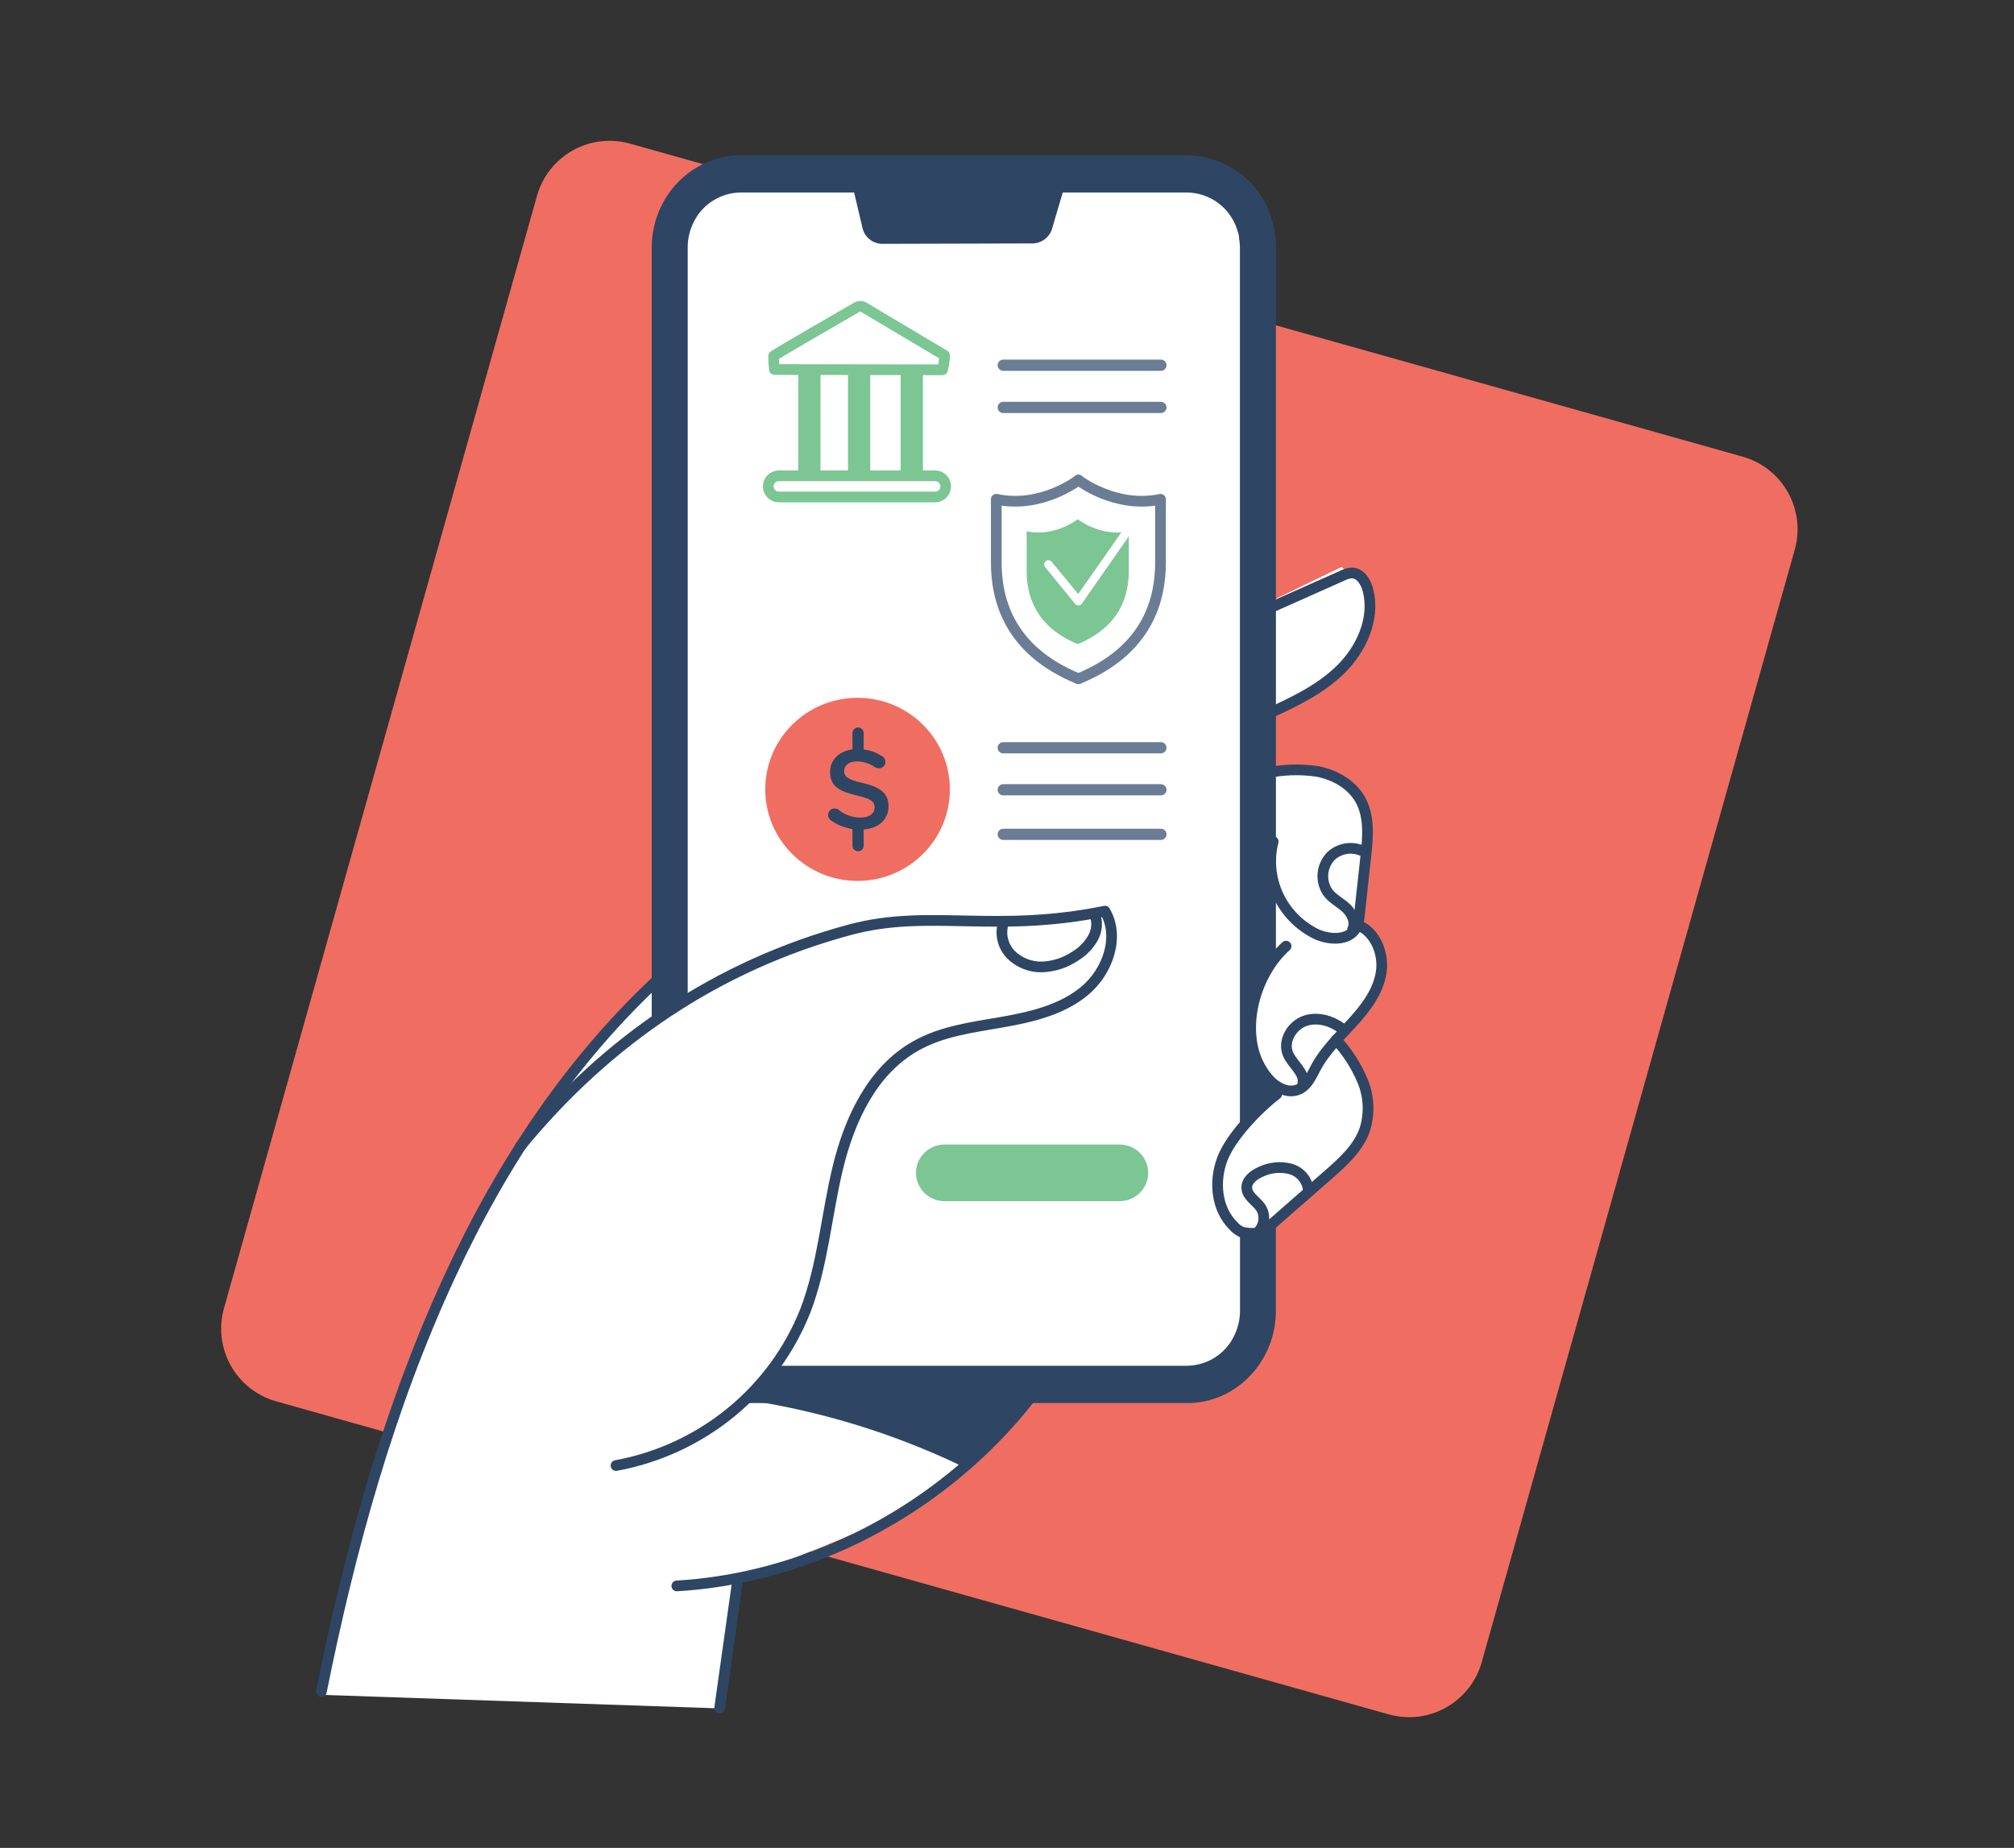 <?xml version="1.0" encoding="utf-8"?>
<svg xmlns="http://www.w3.org/2000/svg" fill="none" height="345" viewBox="0 0 376 345" width="376">
<rect x="0" y="0" width="376" height="345" fill="#333333" stroke="none"/>
<path d="M259.233 320.06L51.58 261.633C44.065 259.519 39.706 251.748 41.821 244.233L100.247 36.58C102.362 29.065 110.133 24.706 117.648 26.821L325.301 85.247C332.816 87.362 337.175 95.133 335.06 102.648L276.634 310.301C274.519 317.816 266.748 322.174 259.233 320.06Z" fill="#F06E61"/>
<path d="M92.504 220.37C83.479 236.164 72.949 267.565 68.812 281.291C87.051 286.744 126.8 296.747 139.887 293.137C156.246 288.624 162.755 284.703 171.476 279.035C182.758 271.701 189.527 261.548 192.911 257.599H218.859L232.961 251.958V229.959L243.679 220.37C246.875 218.489 254.397 213.826 254.397 205.703C254.397 197.581 249.508 194.422 247.628 194.422C250.636 191.037 257.668 183.027 257.217 178.063C256.766 173.099 251.576 171.858 253.268 170.73C253.644 163.585 256.089 152.357 250.448 145.91C247.289 142.3 237.474 143.278 232.961 144.782V132.372C235.594 133.313 242.776 132.936 250.448 123.911C258.119 114.886 253.644 108.117 250.448 105.86L232.961 114.322V40.991L224.5 32.529H132.554L123.529 44.939V181.448C116.948 187.841 101.529 204.575 92.504 220.37Z" fill="white"/>
<path d="M127.163 88.915V35.704L229.386 34.447L233.61 42.827L234.878 101.485V109.027L238.679 112.798L248.817 108.189L253.464 106.932L255.576 110.284V116.15L250.084 124.948L241.214 131.233L236.145 133.328L237.834 144.222L244.171 143.803L250.084 145.479L254.731 149.25L254.308 172.713L257.265 177.741V184.445L250.084 193.662L253.464 200.366L255.576 207.908L254.308 212.517L233.188 233.466V252.321L222.628 258.606L187.99 259.863L181.654 272.432L169.827 282.069L138.146 295.058L133.922 318.94L60 316.426L70.138 274.108L85.767 233.466L105.62 202.461L123.784 181.093L127.163 172.713V88.915Z" fill="white"/>
<path d="M143.943 257.449L139.989 261.455C153.69 263.587 167.001 267.706 179.493 273.681L192.681 260.784L143.943 257.449Z" fill="#2E4664"/>
<path d="M252.528 173.484C253.195 172.093 252.308 170.4 251.193 169.403C250.078 168.406 248.659 167.727 247.814 166.487C247.153 165.454 246.864 164.229 246.993 163.013C247.122 161.796 247.661 160.658 248.523 159.783C249.386 158.996 250.486 158.512 251.653 158.404C252.821 158.297 253.992 158.572 254.986 159.188" stroke="#2E4664" stroke-linecap="round" stroke-linejoin="round" stroke-width="2"/>
<path d="M243.233 202.285C243.639 200.215 241.281 198.732 240.462 196.788C239.44 194.383 241.18 191.417 243.68 190.579C246.181 189.741 249.011 190.688 250.988 192.414" stroke="#2E4664" stroke-linecap="round" stroke-linejoin="round" stroke-width="2"/>
<path d="M234.685 230.19C235.343 229.619 235.777 228.836 235.91 227.979C236.043 227.122 235.866 226.246 235.411 225.505C234.566 224.24 232.919 223.411 232.776 221.911C232.632 220.411 234.068 219.33 235.436 218.751C237.135 217.951 239.063 217.764 240.886 218.223C241.787 218.467 242.593 218.976 243.196 219.684C243.8 220.392 244.173 221.265 244.265 222.187" stroke="#2E4664" stroke-linecap="round" stroke-linejoin="round" stroke-width="2"/>
<path d="M237.041 228.632C235.283 229.358 233.325 229.462 231.499 228.925V244.712C231.5 246.415 231.088 248.094 230.299 249.606C229.485 251.209 228.242 252.559 226.705 253.508C225.169 254.457 223.399 254.969 221.589 254.986H144.018C143.154 256.569 142.153 258.074 141.027 259.486C140.316 260.348 139.558 261.171 138.755 261.949H221.589C221.876 261.949 222.164 261.949 222.434 261.949C231.203 261.488 238.199 253.947 238.199 244.737V228.154C237.831 228.353 237.443 228.513 237.041 228.632Z" fill="#2E4664"/>
<path d="M237.649 180.548C237.712 180.457 237.795 180.381 237.891 180.326C237.988 180.271 238.096 180.238 238.207 180.23V46.212C238.208 45.087 238.1 43.965 237.886 42.86C237.89 42.821 237.89 42.782 237.886 42.743L237.835 42.517C237.759 42.139 237.666 41.771 237.565 41.41C237.463 41.05 237.353 40.681 237.227 40.321V40.263C236.122 37.017 234.03 34.19 231.239 32.173C228.447 30.156 225.093 29.047 221.639 29H138.289C129.132 29 121.672 36.735 121.672 46.237V190.453C122.069 190.16 122.466 189.866 122.871 189.615C124.603 188.44 126.452 187.443 128.388 186.64V46.212C128.385 44.51 128.793 42.831 129.58 41.318C130.395 39.716 131.639 38.367 133.175 37.418C134.711 36.47 136.48 35.958 138.289 35.938H221.639C223.713 35.973 225.723 36.651 227.39 37.875C229.056 39.1 230.295 40.811 230.932 42.768C231.096 43.219 231.226 43.681 231.321 44.151C231.321 44.251 231.321 44.36 231.321 44.469C231.426 45.044 231.48 45.627 231.482 46.212V210.514C233.413 208.603 235.444 206.794 237.565 205.092C237.738 204.94 237.958 204.851 238.189 204.841V201.539C236.222 199.439 234.899 196.825 234.375 194.006C233.852 191.186 234.149 188.276 235.232 185.618C235.745 183.805 236.562 182.092 237.649 180.548Z" fill="#2E4664"/>
<path d="M159.385 35.637L161.075 42.785C161.316 43.603 161.826 44.317 162.525 44.814C163.223 45.311 164.068 45.561 164.927 45.525L192.578 45.449C193.404 45.477 194.217 45.241 194.898 44.776C195.579 44.312 196.092 43.643 196.363 42.868L198.5 35.62C199.142 33.424 197.25 31.288 194.681 31.304L163.187 31.472C160.72 31.489 158.904 33.542 159.385 35.637Z" fill="#2E4664"/>
<path d="M97.139 214.025C113.283 194.308 133.973 180.221 158.667 173.585C173.485 169.604 185.575 174.314 206.289 170.107C209.111 174.909 206.797 181.403 202.513 184.981C198.23 188.559 192.511 189.883 186.994 190.847C181.477 191.811 175.758 192.523 170.892 195.322C162.866 199.855 158.625 208.964 156.453 217.872C154.282 226.779 153.649 236.089 150.362 244.687C147.428 252.088 142.644 258.627 136.458 263.688C130.273 268.749 122.891 272.164 115.007 273.614" stroke="#2E4664" stroke-linecap="round" stroke-linejoin="round" stroke-width="2"/>
<path d="M123.776 181.989C106.66 197.676 93.751 217.184 84.069 238.083C72.588 262.829 65.348 289.2 60 315.823" stroke="#2E4664" stroke-linecap="round" stroke-linejoin="round" stroke-width="2"/>
<path d="M134.354 318.89L137.597 295.837" stroke="#2E4664" stroke-linecap="round" stroke-linejoin="round" stroke-width="2"/>
<path d="M126.361 296.088C146.814 294.882 166.515 286.125 181.62 272.482C185.91 268.61 189.82 264.343 193.296 259.737" stroke="#2E4664" stroke-linecap="round" stroke-linejoin="round" stroke-width="2"/>
<path d="M236.12 113.929L250.626 107.468C251.163 107.18 251.756 107.008 252.366 106.965C253.962 106.965 255.001 108.641 255.398 110.192C256.75 115.496 254.182 121.177 250.262 125.015C246.342 128.853 241.214 131.225 236.204 133.512" stroke="#2E4664" stroke-linecap="round" stroke-linejoin="round" stroke-width="2"/>
<path d="M236.128 144.39C239.359 143.656 242.702 143.533 245.979 144.029C249.223 144.666 252.374 146.451 253.971 149.325C255.719 152.468 255.382 156.306 254.985 159.884L253.818 170.568C253.777 171.522 253.538 172.458 253.117 173.317C251.74 175.646 248.234 175.52 245.758 174.398C242.621 172.868 240.109 170.317 238.641 167.17C237.172 164.024 236.837 160.472 237.691 157.11" stroke="#2E4664" stroke-linecap="round" stroke-linejoin="round" stroke-width="2"/>
<path d="M253.338 172.646C256.718 173.844 258.407 177.976 257.858 181.537C257.309 185.098 255.011 188.132 252.578 190.813C250.145 193.495 247.458 196 245.726 199.193C244.881 200.743 244.164 202.545 242.575 203.324C240.041 204.548 237.143 202.377 235.656 199.972C231.254 193 233.967 182.14 240.1 176.643" stroke="#2E4664" stroke-linecap="round" stroke-linejoin="round" stroke-width="2"/>
<path d="M249.452 194.132C251.539 196.394 253.212 199 254.395 201.833C255.576 204.692 255.725 207.868 254.817 210.824C253.617 214.335 250.694 216.95 247.889 219.405L237.591 228.413C236.442 229.411 235.15 230.475 233.621 230.508C232.973 230.466 232.34 230.295 231.76 230.008C231.18 229.72 230.664 229.32 230.241 228.832C227.065 225.682 226.617 220.52 228.213 216.355C229.81 212.19 234.803 207.012 238.351 204.28" stroke="#2E4664" stroke-linecap="round" stroke-linejoin="round" stroke-width="2"/>
<path d="M204.354 170.602C204.647 171.331 204.771 172.116 204.716 172.899C204.662 173.682 204.432 174.444 204.042 175.127C203.258 176.502 202.132 177.656 200.772 178.478C198.958 179.717 196.83 180.425 194.631 180.523C193.537 180.562 192.448 180.377 191.43 179.979C190.413 179.581 189.489 178.979 188.717 178.21C187.958 177.422 187.431 176.444 187.193 175.38C186.955 174.317 187.015 173.209 187.365 172.177" stroke="#2E4664" stroke-linecap="round" stroke-linejoin="round" stroke-width="2"/>
<path d="M201.203 96.939C201.203 96.939 196.933 100.315 191.67 99.188V106.603C191.67 110.745 192.992 116.867 201.203 120.257C209.427 116.867 210.742 110.745 210.742 106.603V99.188C205.479 100.315 201.203 96.939 201.203 96.939Z" fill="#7CC694"/>
<path d="M201.343 113.019C201.223 113.021 201.104 112.996 200.995 112.947C200.885 112.897 200.788 112.824 200.71 112.732L195.169 105.941C195.093 105.862 195.035 105.768 194.997 105.665C194.959 105.562 194.942 105.453 194.949 105.343C194.955 105.234 194.983 105.127 195.032 105.029C195.081 104.931 195.15 104.845 195.234 104.775C195.318 104.705 195.415 104.653 195.519 104.623C195.624 104.592 195.734 104.584 195.842 104.598C195.95 104.613 196.053 104.65 196.147 104.706C196.24 104.763 196.32 104.838 196.383 104.928L201.292 110.91L211.572 96.212C211.621 96.106 211.693 96.013 211.782 95.938C211.871 95.863 211.975 95.809 212.088 95.78C212.2 95.75 212.317 95.746 212.431 95.767C212.545 95.788 212.653 95.835 212.748 95.903C212.842 95.97 212.92 96.058 212.977 96.16C213.034 96.262 213.068 96.375 213.076 96.492C213.085 96.608 213.068 96.725 213.026 96.834C212.985 96.943 212.92 97.042 212.837 97.123L201.988 112.681C201.917 112.784 201.823 112.869 201.713 112.928C201.602 112.987 201.48 113.018 201.355 113.019H201.343Z" fill="white"/>
<path d="M201.33 126.72C214.532 121.331 216.66 111.592 216.66 105.001V93.215C208.188 95.008 201.33 89.629 201.33 89.629" stroke="#6B7D94" stroke-linecap="round" stroke-linejoin="round" stroke-width="2"/>
<path d="M201.33 126.72C188.128 121.331 186 111.592 186 105.001V93.215C194.472 95.008 201.33 89.629 201.33 89.629" stroke="#6B7D94" stroke-linecap="round" stroke-linejoin="round" stroke-width="2"/>
<path d="M216.724 140.652H187.307C187.027 140.652 186.758 140.542 186.56 140.345C186.362 140.149 186.251 139.882 186.251 139.605C186.251 139.327 186.362 139.06 186.56 138.864C186.758 138.668 187.027 138.557 187.307 138.557H216.724C217.004 138.557 217.272 138.668 217.471 138.864C217.669 139.06 217.78 139.327 217.78 139.605C217.78 139.882 217.669 140.149 217.471 140.345C217.272 140.542 217.004 140.652 216.724 140.652Z" fill="#6B7D94"/>
<path d="M216.724 148.496H187.307C187.027 148.496 186.758 148.385 186.56 148.189C186.362 147.993 186.251 147.726 186.251 147.448C186.251 147.171 186.362 146.904 186.56 146.708C186.758 146.511 187.027 146.401 187.307 146.401H216.724C217.004 146.401 217.272 146.511 217.471 146.708C217.669 146.904 217.78 147.171 217.78 147.448C217.78 147.726 217.669 147.993 217.471 148.189C217.272 148.385 217.004 148.496 216.724 148.496Z" fill="#6B7D94"/>
<path d="M216.724 69.231H187.307C187.027 69.231 186.758 69.121 186.56 68.924C186.362 68.728 186.251 68.462 186.251 68.184C186.251 67.906 186.362 67.639 186.56 67.443C186.758 67.247 187.027 67.136 187.307 67.136H216.724C217.004 67.136 217.272 67.247 217.471 67.443C217.669 67.639 217.78 67.906 217.78 68.184C217.78 68.462 217.669 68.728 217.471 68.924C217.272 69.121 217.004 69.231 216.724 69.231Z" fill="#6B7D94"/>
<path d="M216.724 77.116H187.307C187.027 77.116 186.758 77.006 186.56 76.81C186.362 76.613 186.251 76.347 186.251 76.069C186.251 75.791 186.362 75.525 186.56 75.328C186.758 75.132 187.027 75.022 187.307 75.022H216.724C217.004 75.022 217.272 75.132 217.471 75.328C217.669 75.525 217.78 75.791 217.78 76.069C217.78 76.347 217.669 76.613 217.471 76.81C217.272 77.006 217.004 77.116 216.724 77.116Z" fill="#6B7D94"/>
<path d="M216.724 156.817H187.307C187.027 156.817 186.758 156.706 186.56 156.51C186.362 156.313 186.251 156.047 186.251 155.769C186.251 155.491 186.362 155.225 186.56 155.028C186.758 154.832 187.027 154.722 187.307 154.722H216.724C217.004 154.722 217.272 154.832 217.471 155.028C217.669 155.225 217.78 155.491 217.78 155.769C217.78 156.047 217.669 156.313 217.471 156.51C217.272 156.706 217.004 156.817 216.724 156.817Z" fill="#6B7D94"/>
<path d="M174.566 88.832H145.42C144.318 88.832 143.426 89.717 143.426 90.809C143.426 91.901 144.318 92.787 145.42 92.787H174.566C175.667 92.787 176.56 91.901 176.56 90.809C176.56 89.717 175.667 88.832 174.566 88.832Z" stroke="#7CC694" stroke-linecap="round" stroke-linejoin="round" stroke-width="2"/>
<path d="M176.35 66.349C174.288 65.108 163.922 58.949 161.243 57.357C161.05 57.246 160.83 57.188 160.606 57.188C160.382 57.188 160.162 57.246 159.968 57.357C157.045 59.033 145.1 65.963 144.525 66.39L144.424 66.474C144.424 67.315 144.477 68.154 144.584 68.988L175.952 69.047C176.199 68.168 176.333 67.261 176.35 66.349Z" stroke="#7CC694" stroke-linecap="round" stroke-linejoin="round" stroke-width="2"/>
<path d="M153.184 69.055H149.027V88.831H153.184V69.055Z" fill="#7CC694"/>
<path d="M162.469 69.055H158.312V88.831H162.469V69.055Z" fill="#7CC694"/>
<path d="M172.302 69.055H168.146V88.831H172.302V69.055Z" fill="#7CC694"/>
<path d="M160.102 164.467C169.621 164.467 177.337 156.814 177.337 147.373C177.337 137.931 169.621 130.278 160.102 130.278C150.584 130.278 142.868 137.931 142.868 147.373C142.868 156.814 150.584 164.467 160.102 164.467Z" fill="#F06E61"/>
<path d="M155.026 153.088C154.788 152.885 154.636 152.601 154.602 152.292C154.568 151.983 154.654 151.672 154.842 151.424C155.03 151.175 155.307 151.007 155.616 150.953C155.925 150.9 156.242 150.965 156.505 151.135C157.665 152.107 159.134 152.642 160.653 152.643C162.266 152.643 163.28 151.889 163.28 150.791V150.75C163.28 149.702 162.688 149.132 159.9 148.504C156.741 147.75 154.967 146.828 154.967 144.121C154.967 141.607 157.087 139.856 160.036 139.856C161.706 139.82 163.347 140.297 164.733 141.222C164.913 141.327 165.061 141.479 165.161 141.66C165.262 141.841 165.313 142.046 165.308 142.252C165.306 142.411 165.274 142.567 165.212 142.712C165.15 142.858 165.058 142.99 164.944 143.1C164.831 143.211 164.696 143.298 164.548 143.357C164.4 143.415 164.242 143.445 164.082 143.442C163.841 143.447 163.604 143.383 163.398 143.258C162.408 142.563 161.232 142.175 160.019 142.144C158.49 142.144 157.603 142.923 157.603 143.887C157.603 145.018 158.279 145.562 161.143 146.199C164.277 146.953 165.882 148.068 165.882 150.498C165.882 153.255 163.702 154.889 160.593 154.889C158.589 154.905 156.635 154.272 155.026 153.088Z" fill="#2E4664"/>
<path d="M160.197 158.928C159.92 158.926 159.655 158.816 159.459 158.622C159.263 158.427 159.152 158.164 159.149 157.889V154.931C159.149 154.656 159.26 154.391 159.456 154.196C159.653 154.002 159.919 153.892 160.197 153.892C160.475 153.892 160.742 154.002 160.938 154.196C161.135 154.391 161.244 154.656 161.244 154.931V157.889C161.244 158.165 161.135 158.429 160.938 158.624C160.742 158.819 160.475 158.928 160.197 158.928Z" fill="#2E4664"/>
<path d="M160.197 140.853C159.919 140.853 159.653 140.744 159.456 140.549C159.26 140.354 159.149 140.09 159.149 139.814V136.856C159.149 136.58 159.26 136.316 159.456 136.121C159.653 135.926 159.919 135.817 160.197 135.817C160.475 135.817 160.742 135.926 160.938 136.121C161.135 136.316 161.244 136.58 161.244 136.856V139.814C161.245 139.951 161.22 140.086 161.167 140.213C161.115 140.34 161.038 140.455 160.941 140.551C160.843 140.648 160.727 140.724 160.599 140.776C160.471 140.828 160.335 140.854 160.197 140.853Z" fill="#2E4664"/>
<path d="M209.027 213.682H176.341C173.396 213.682 171.01 216.049 171.01 218.969C171.01 221.89 173.396 224.257 176.341 224.257H209.027C211.971 224.257 214.357 221.89 214.357 218.969C214.357 216.049 211.971 213.682 209.027 213.682Z" fill="#7CC694"/>
</svg>